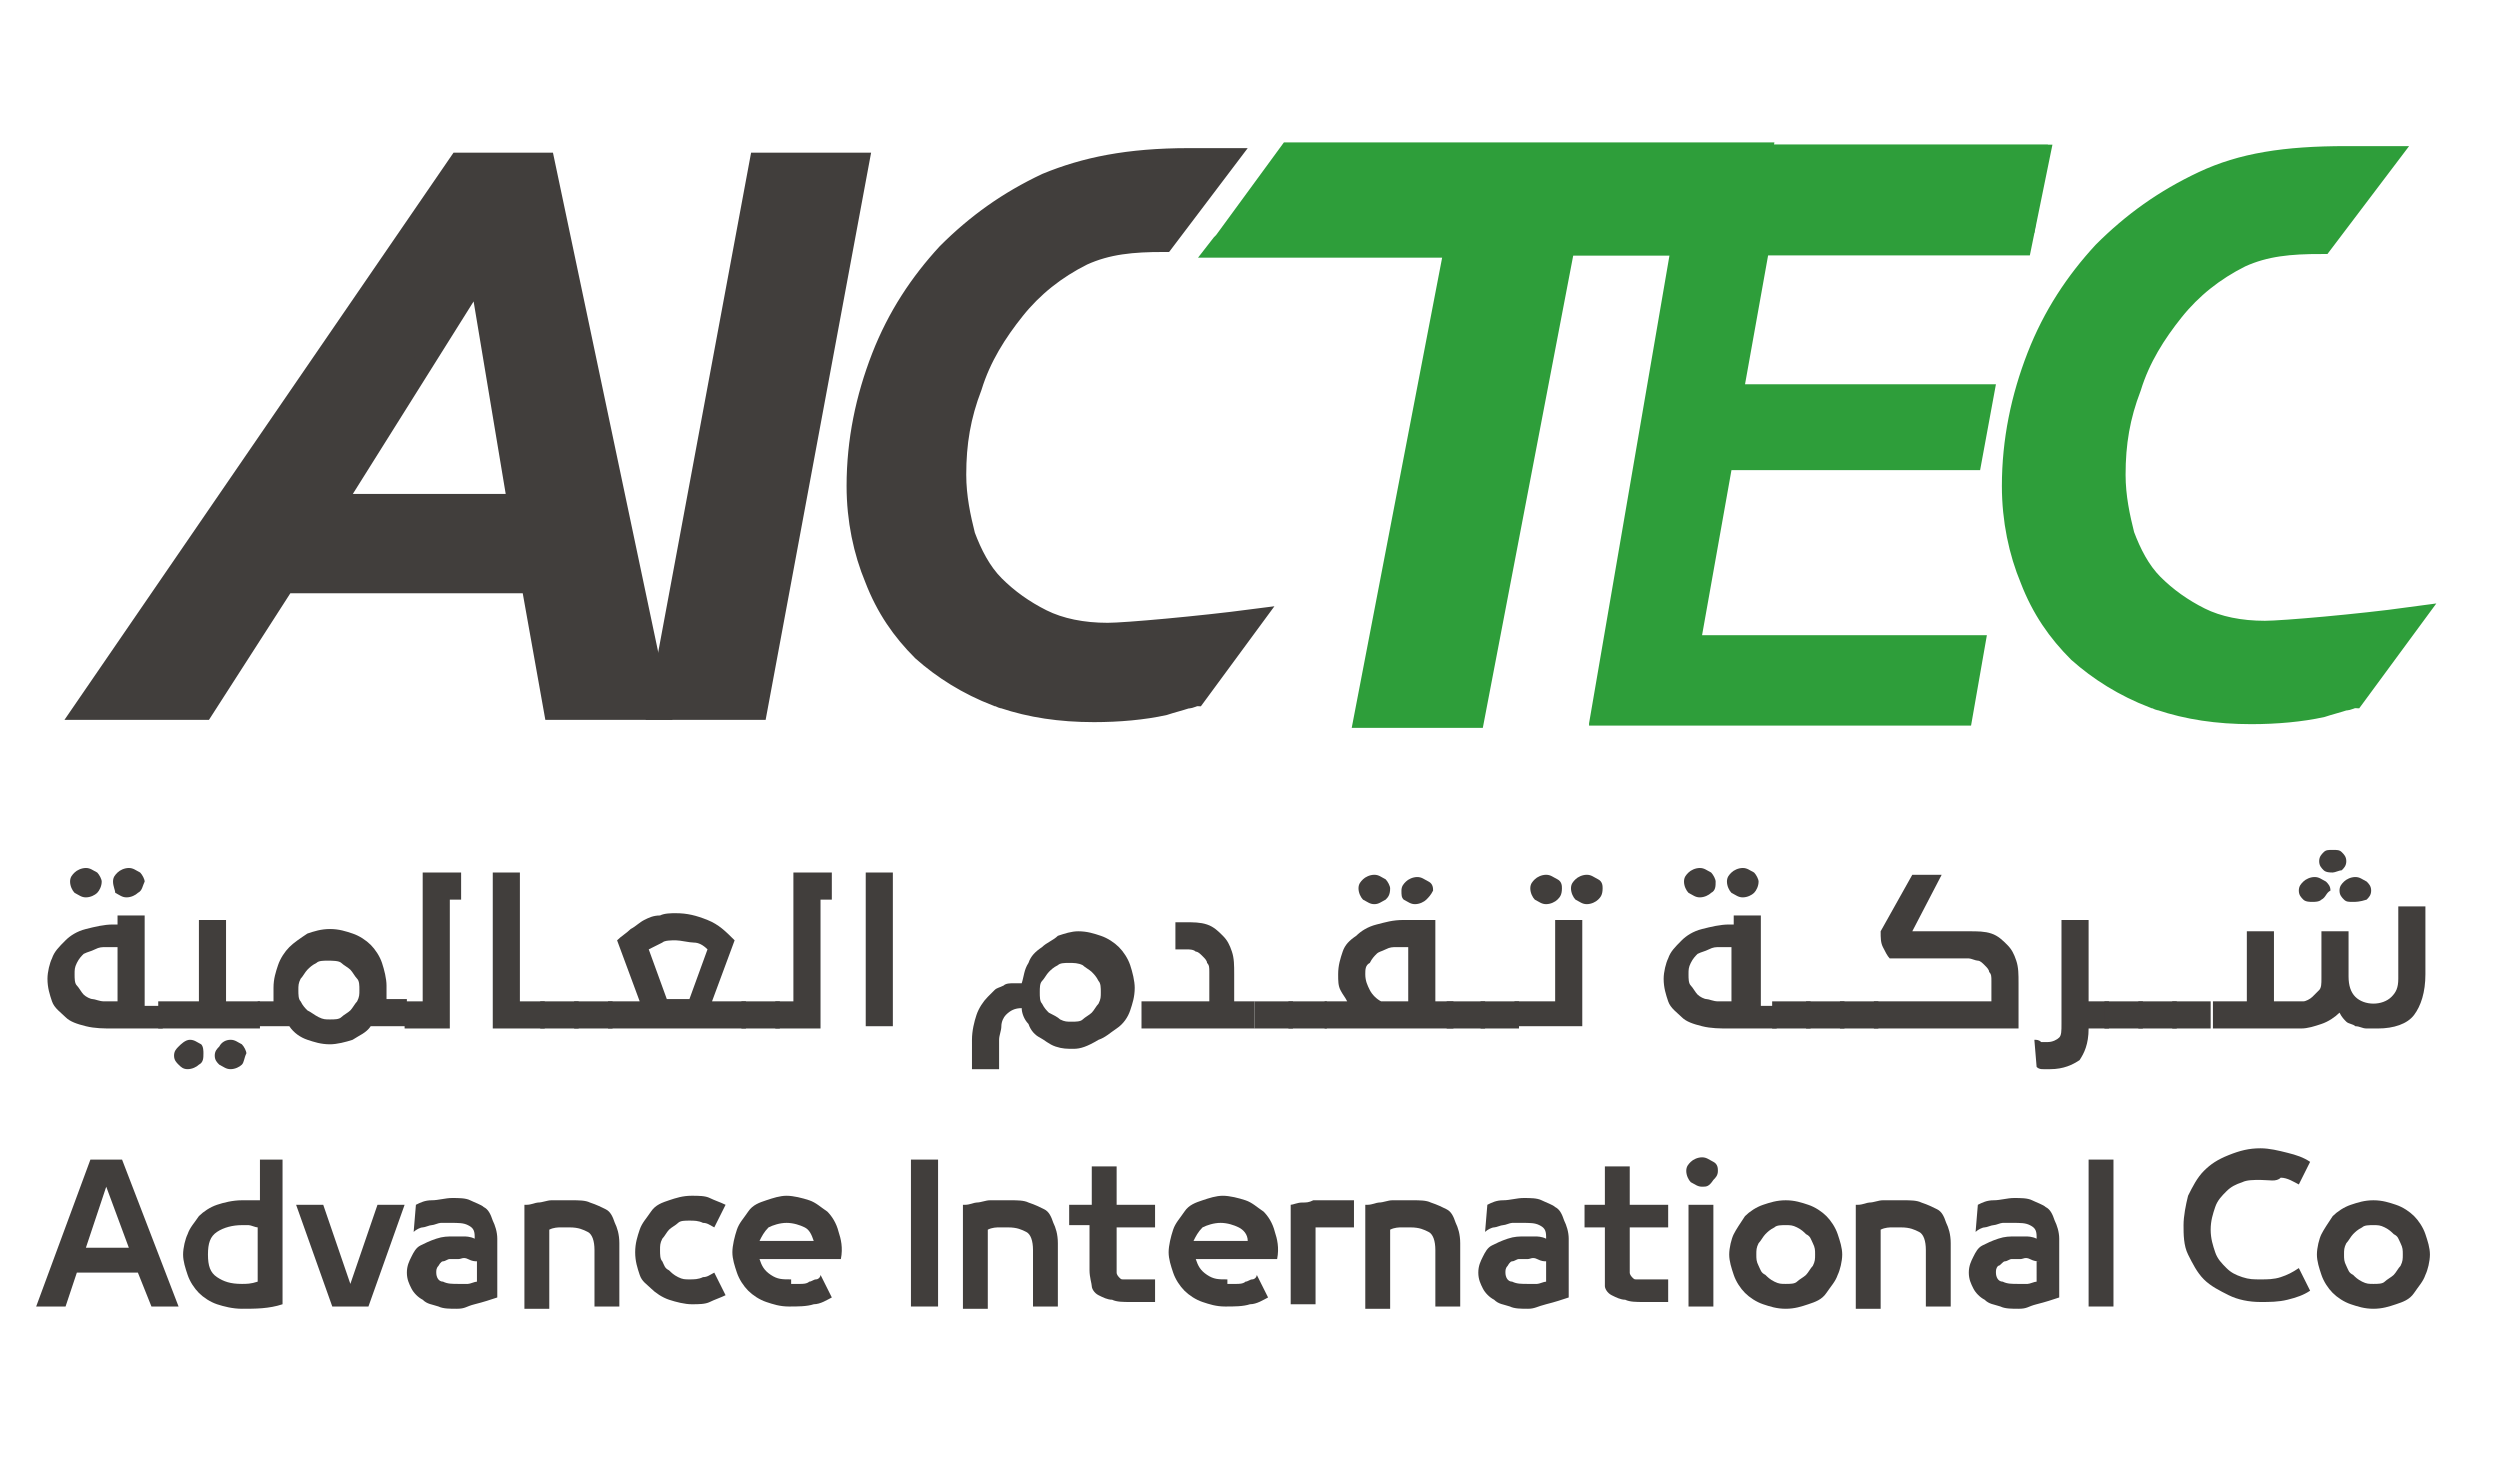 <?xml version="1.0" encoding="utf-8"?>
<!-- Generator: Adobe Illustrator 25.4.1, SVG Export Plug-In . SVG Version: 6.00 Build 0)  -->
<svg version="1.1" id="OBJECTS" xmlns="http://www.w3.org/2000/svg" xmlns:xlink="http://www.w3.org/1999/xlink" x="0px" y="0px"
	 viewBox="0 0 110.6 65" style="enable-background:new 0 0 110.6 65;" xml:space="preserve">
<style type="text/css">
	.st0{fill:#2E9E3A;}
	.st1{fill:#413E3C;stroke:#413E3C;stroke-width:0.894;stroke-miterlimit:10;}
	.st2{fill:#2E9E3A;stroke:#2E9E3A;stroke-width:1.073;stroke-miterlimit:10;}
	.st3{fill:#413E3C;}
</style>
<g>
	<g>
		<g>
			<path class="st0" d="M70.3,32l4.4-25.6h15.9L90,10.3H78.4L77.2,17h11.1l-0.7,3.8h-11l-1.3,7.3h12.6l-0.7,4H70.3z"/>
		</g>
		<path class="st1" d="M24.5,31.4l-1-5.6H12.6L9,31.4H3.7L20.3,7.2h3.8l5.1,24.2H24.5z M21.2,12.1l-6.4,10.2h8.1L21.2,12.1z"/>
		<path class="st1" d="M29.1,31.4l4.5-24.2H38l-4.5,24.2H29.1z"/>
		<path class="st1" d="M55.4,27.4l-2.5,3.4c-0.1,0-0.2,0.1-0.4,0.1c-0.3,0.1-0.7,0.2-1,0.3c-0.9,0.2-2,0.3-3.1,0.3
			c-1.5,0-2.8-0.2-4-0.6c-0.1,0-0.2-0.1-0.3-0.1c-1.3-0.5-2.4-1.2-3.3-2c-0.9-0.9-1.6-1.9-2.1-3.2c-0.5-1.2-0.8-2.6-0.8-4.1
			c0-2,0.4-3.9,1.1-5.7c0.7-1.8,1.7-3.3,2.9-4.6c1.3-1.3,2.7-2.3,4.4-3.1C48,7.4,49.9,7,52.6,7c0.2,0,0.9,0,1.7,0l-2.8,3.7
			c-1.4,0-2.5,0.1-3.6,0.6c-1.2,0.6-2.2,1.4-3,2.4c-0.8,1-1.5,2.1-1.9,3.4c-0.5,1.3-0.7,2.5-0.7,3.9c0,1,0.2,1.9,0.4,2.7
			c0.3,0.8,0.7,1.6,1.3,2.2c0.6,0.6,1.3,1.1,2.1,1.5c0.8,0.4,1.8,0.6,2.9,0.6C49.8,28,53.1,27.7,55.4,27.4z"/>
		<path class="st2" d="M106.6,27.4l-2.5,3.4c-0.1,0-0.2,0.1-0.4,0.1c-0.3,0.1-0.7,0.2-1,0.3c-0.9,0.2-2,0.3-3.1,0.3
			c-1.5,0-2.8-0.2-4-0.6c-0.1,0-0.2-0.1-0.3-0.1c-1.3-0.5-2.4-1.2-3.3-2c-0.9-0.9-1.6-1.9-2.1-3.2c-0.5-1.2-0.8-2.6-0.8-4.1
			c0-2,0.4-3.9,1.1-5.7c0.7-1.8,1.7-3.3,2.9-4.6c1.3-1.3,2.7-2.3,4.4-3.1c1.7-0.8,3.6-1.1,6.3-1.1c0.2,0,0.9,0,1.7,0l-2.8,3.7
			c-1.4,0-2.5,0.1-3.6,0.6c-1.2,0.6-2.2,1.4-3,2.4c-0.8,1-1.5,2.1-1.9,3.4c-0.5,1.3-0.7,2.5-0.7,3.9c0,1,0.2,1.9,0.4,2.7
			c0.3,0.8,0.7,1.6,1.3,2.2c0.6,0.6,1.3,1.1,2.1,1.5c0.8,0.4,1.8,0.6,2.9,0.6C101,28,104.4,27.7,106.6,27.4z"/>
		<g>
			<path class="st0" d="M57.1,6.9l-2.9,3.8l0,0.1l0,0l0,0h10.3l-4,20.8h4.7l4.1-20.8h8l0.7-3.9H57.1z"/>
			<path class="st0" d="M65.6,32.2h-5.8l4-20.8H53l0.7-0.9l0.1-0.1l3-4.1h21.7l-0.9,5h-8L65.6,32.2z M61,31.1h3.6l4.1-20.8h8
				l0.5-2.9H57.4l-2.2,2.9h9.9L61,31.1z"/>
		</g>
		<g>
			<polygon class="st0" points="89.8,11.3 67,11.3 67,6.4 90.8,6.4 			"/>
		</g>
	</g>
	<g>
		<path class="st3" d="M7.2,44.3v1.2H5c-0.4,0-0.8,0-1.2-0.1c-0.4-0.1-0.7-0.2-0.9-0.4s-0.5-0.4-0.6-0.7c-0.1-0.3-0.2-0.6-0.2-1
			c0-0.3,0.1-0.7,0.2-0.9c0.1-0.3,0.3-0.5,0.6-0.8c0.2-0.2,0.5-0.4,0.9-0.5c0.4-0.1,0.8-0.2,1.2-0.2h0.2v-0.4h1.2v4H7.2z M4.3,39.5
			c-0.1,0.1-0.3,0.2-0.5,0.2s-0.3-0.1-0.5-0.2c-0.1-0.1-0.2-0.3-0.2-0.5c0-0.2,0.1-0.3,0.2-0.4s0.3-0.2,0.5-0.2
			c0.2,0,0.3,0.1,0.5,0.2c0.1,0.1,0.2,0.3,0.2,0.4C4.5,39.2,4.4,39.4,4.3,39.5z M5.2,44.3v-2.4H4.7c-0.2,0-0.3,0-0.5,0.1
			c-0.2,0.1-0.3,0.1-0.5,0.2c-0.1,0.1-0.2,0.2-0.3,0.4s-0.1,0.3-0.1,0.5c0,0.2,0,0.4,0.1,0.5c0.1,0.1,0.2,0.3,0.3,0.4
			c0.1,0.1,0.3,0.2,0.4,0.2s0.3,0.1,0.5,0.1H5.2z M6.1,39.5c-0.1,0.1-0.3,0.2-0.5,0.2s-0.3-0.1-0.5-0.2C5.1,39.4,5,39.2,5,39
			c0-0.2,0.1-0.3,0.2-0.4c0.1-0.1,0.3-0.2,0.5-0.2c0.2,0,0.3,0.1,0.5,0.2c0.1,0.1,0.2,0.3,0.2,0.4C6.3,39.2,6.3,39.4,6.1,39.5z"/>
		<path class="st3" d="M7,44.3h1.8v-3.6h1.2v3.6h1.5v1.2H7V44.3z M8.8,47.1c-0.1,0.1-0.3,0.2-0.5,0.2S8,47.2,7.9,47.1
			c-0.1-0.1-0.2-0.2-0.2-0.4c0-0.2,0.1-0.3,0.2-0.4S8.2,46,8.4,46c0.2,0,0.3,0.1,0.5,0.2C9,46.3,9,46.5,9,46.6C9,46.8,9,47,8.8,47.1
			z M10.7,47.1c-0.1,0.1-0.3,0.2-0.5,0.2s-0.3-0.1-0.5-0.2c-0.1-0.1-0.2-0.2-0.2-0.4c0-0.2,0.1-0.3,0.2-0.4C9.8,46.1,10,46,10.2,46
			c0.2,0,0.3,0.1,0.5,0.2c0.1,0.1,0.2,0.3,0.2,0.4C10.8,46.8,10.8,47,10.7,47.1z"/>
		<path class="st3" d="M11.3,44.3h0.8c0-0.1,0-0.2,0-0.3s0-0.2,0-0.3c0-0.4,0.1-0.7,0.2-1c0.1-0.3,0.3-0.6,0.5-0.8
			c0.2-0.2,0.5-0.4,0.8-0.6c0.3-0.1,0.6-0.2,1-0.2c0.4,0,0.7,0.1,1,0.2s0.6,0.3,0.8,0.5s0.4,0.5,0.5,0.8s0.2,0.7,0.2,1
			c0,0.1,0,0.2,0,0.3s0,0.2,0,0.3H18v1.2h-1.6c-0.2,0.3-0.5,0.4-0.8,0.6c-0.3,0.1-0.7,0.2-1,0.2c-0.4,0-0.7-0.1-1-0.2
			c-0.3-0.1-0.6-0.3-0.8-0.6h-1.4V44.3z M14.1,45c0.2,0.1,0.3,0.1,0.5,0.1s0.4,0,0.5-0.1s0.3-0.2,0.4-0.3c0.1-0.1,0.2-0.3,0.3-0.4
			c0.1-0.2,0.1-0.3,0.1-0.5c0-0.2,0-0.4-0.1-0.5s-0.2-0.3-0.3-0.4c-0.1-0.1-0.3-0.2-0.4-0.3s-0.4-0.1-0.6-0.1c-0.2,0-0.4,0-0.5,0.1
			c-0.2,0.1-0.3,0.2-0.4,0.3c-0.1,0.1-0.2,0.3-0.3,0.4c-0.1,0.2-0.1,0.3-0.1,0.5c0,0.2,0,0.4,0.1,0.5c0.1,0.2,0.2,0.3,0.3,0.4
			C13.8,44.8,13.9,44.9,14.1,45z"/>
		<path class="st3" d="M17.9,44.3h0.8v-5.7h1.7v1.2h-0.5v5.7h-2V44.3z"/>
		<path class="st3" d="M21.8,38.6H23v5.7h1.1v1.2h-2.3V38.6z"/>
		<path class="st3" d="M23.9,44.3h1.7v1.2h-1.7V44.3z"/>
		<path class="st3" d="M25.4,44.3h1.7v1.2h-1.7V44.3z"/>
		<path class="st3" d="M26.9,44.3h1.4l-1-2.7c0.2-0.2,0.4-0.3,0.6-0.5c0.2-0.1,0.4-0.3,0.6-0.4s0.4-0.2,0.7-0.2
			c0.2-0.1,0.5-0.1,0.7-0.1c0.5,0,0.9,0.1,1.4,0.3s0.8,0.5,1.2,0.9l-1,2.7H33v1.2h-6.1V44.3z M29.9,41.6c-0.2,0-0.5,0-0.6,0.1
			c-0.2,0.1-0.4,0.2-0.6,0.3l0.8,2.2h1l0.8-2.2c-0.2-0.2-0.4-0.3-0.6-0.3S30.1,41.6,29.9,41.6z"/>
		<path class="st3" d="M32.8,44.3h1.7v1.2h-1.7V44.3z"/>
		<path class="st3" d="M34.3,44.3h0.8v-5.7h1.7v1.2h-0.5v5.7h-2V44.3z"/>
		<path class="st3" d="M38.3,38.6h1.2v6.8h-1.2V38.6z"/>
		<path class="st3" d="M47.5,46.4c-0.3,0-0.5,0-0.8-0.1S46.2,46,46,45.9s-0.4-0.3-0.5-0.6c-0.2-0.2-0.3-0.5-0.3-0.7
			c-0.3,0-0.5,0.1-0.7,0.3c-0.1,0.1-0.2,0.3-0.2,0.5c0,0.2-0.1,0.4-0.1,0.6v1.3h-1.2V46c0-0.4,0.1-0.8,0.2-1.1
			c0.1-0.3,0.3-0.6,0.5-0.8c0.1-0.1,0.2-0.2,0.3-0.3c0.1-0.1,0.2-0.1,0.4-0.2c0.1-0.1,0.3-0.1,0.4-0.1c0.1,0,0.2,0,0.4,0
			c0.1-0.3,0.1-0.6,0.3-0.9c0.1-0.3,0.3-0.5,0.6-0.7c0.2-0.2,0.5-0.3,0.7-0.5c0.3-0.1,0.6-0.2,0.9-0.2c0.4,0,0.7,0.1,1,0.2
			s0.6,0.3,0.8,0.5c0.2,0.2,0.4,0.5,0.5,0.8s0.2,0.7,0.2,1c0,0.4-0.1,0.7-0.2,1c-0.1,0.3-0.3,0.6-0.6,0.8s-0.5,0.4-0.8,0.5
			C48.1,46.3,47.8,46.4,47.5,46.4z M46.9,45.1c0.2,0.1,0.3,0.1,0.5,0.1s0.4,0,0.5-0.1s0.3-0.2,0.4-0.3c0.1-0.1,0.2-0.3,0.3-0.4
			c0.1-0.2,0.1-0.3,0.1-0.5s0-0.4-0.1-0.5c-0.1-0.2-0.2-0.3-0.3-0.4s-0.3-0.2-0.4-0.3c-0.2-0.1-0.4-0.1-0.6-0.1
			c-0.2,0-0.4,0-0.5,0.1c-0.2,0.1-0.3,0.2-0.4,0.3c-0.1,0.1-0.2,0.3-0.3,0.4s-0.1,0.3-0.1,0.5s0,0.4,0.1,0.5
			c0.1,0.2,0.2,0.3,0.3,0.4C46.6,44.9,46.8,45,46.9,45.1z"/>
		<path class="st3" d="M50.6,44.3h2.9V43c0-0.2,0-0.3-0.1-0.4c0-0.1-0.1-0.2-0.2-0.3c-0.1-0.1-0.2-0.2-0.3-0.2
			c-0.1-0.1-0.3-0.1-0.4-0.1h-0.5v-1.2h0.4c0.4,0,0.7,0,1,0.1c0.3,0.1,0.5,0.3,0.7,0.5c0.2,0.2,0.3,0.4,0.4,0.7
			c0.1,0.3,0.1,0.6,0.1,1v1.2h0.9v1.2h-5V44.3z"/>
		<path class="st3" d="M55.5,44.3h1.7v1.2h-1.7V44.3z"/>
		<path class="st3" d="M57,44.3h1.7v1.2H57V44.3z"/>
		<path class="st3" d="M58.5,44.3h1.1c-0.1-0.2-0.2-0.3-0.3-0.5c-0.1-0.2-0.1-0.4-0.1-0.7c0-0.4,0.1-0.7,0.2-1
			c0.1-0.3,0.3-0.5,0.6-0.7c0.2-0.2,0.5-0.4,0.9-0.5s0.7-0.2,1.2-0.2h1.4v3.6h0.8v1.2h-5.7V44.3z M61.3,39.8
			C61.1,39.9,61,40,60.8,40s-0.3-0.1-0.5-0.2c-0.1-0.1-0.2-0.3-0.2-0.5c0-0.2,0.1-0.3,0.2-0.4c0.1-0.1,0.3-0.2,0.5-0.2
			c0.2,0,0.3,0.1,0.5,0.2c0.1,0.1,0.2,0.3,0.2,0.4C61.5,39.6,61.4,39.7,61.3,39.8z M60.4,43.1c0,0.3,0.1,0.5,0.2,0.7
			c0.1,0.2,0.3,0.4,0.5,0.5h1.2v-2.4h-0.5c-0.2,0-0.3,0-0.5,0.1c-0.2,0.1-0.3,0.1-0.4,0.2c-0.1,0.1-0.2,0.2-0.3,0.4
			C60.4,42.7,60.4,42.9,60.4,43.1z M63.1,39.8C63,39.9,62.8,40,62.6,40s-0.3-0.1-0.5-0.2C62,39.7,62,39.6,62,39.4
			c0-0.2,0.1-0.3,0.2-0.4s0.3-0.2,0.5-0.2c0.2,0,0.3,0.1,0.5,0.2s0.2,0.3,0.2,0.4C63.3,39.6,63.2,39.7,63.1,39.8z"/>
		<path class="st3" d="M64,44.3h1.7v1.2H64V44.3z"/>
		<path class="st3" d="M65.5,44.3h1.7v1.2h-1.7V44.3z"/>
		<path class="st3" d="M67,44.3h1.8v-3.6H70v4.7H67V44.3z M68.9,39.8c-0.1,0.1-0.3,0.2-0.5,0.2s-0.3-0.1-0.5-0.2
			c-0.1-0.1-0.2-0.3-0.2-0.5c0-0.2,0.1-0.3,0.2-0.4c0.1-0.1,0.3-0.2,0.5-0.2c0.2,0,0.3,0.1,0.5,0.2s0.2,0.3,0.2,0.4
			C69.1,39.6,69,39.7,68.9,39.8z M70.7,39.8c-0.1,0.1-0.3,0.2-0.5,0.2s-0.3-0.1-0.5-0.2c-0.1-0.1-0.2-0.3-0.2-0.5
			c0-0.2,0.1-0.3,0.2-0.4s0.3-0.2,0.5-0.2c0.2,0,0.3,0.1,0.5,0.2s0.2,0.3,0.2,0.4C70.9,39.6,70.8,39.7,70.7,39.8z"/>
		<path class="st3" d="M78.6,44.3v1.2h-2.1c-0.4,0-0.8,0-1.2-0.1c-0.4-0.1-0.7-0.2-0.9-0.4s-0.5-0.4-0.6-0.7c-0.1-0.3-0.2-0.6-0.2-1
			c0-0.3,0.1-0.7,0.2-0.9c0.1-0.3,0.3-0.5,0.6-0.8c0.2-0.2,0.5-0.4,0.9-0.5c0.4-0.1,0.8-0.2,1.2-0.2h0.2v-0.4h1.2v4H78.6z
			 M75.7,39.5c-0.1,0.1-0.3,0.2-0.5,0.2s-0.3-0.1-0.5-0.2c-0.1-0.1-0.2-0.3-0.2-0.5c0-0.2,0.1-0.3,0.2-0.4s0.3-0.2,0.5-0.2
			c0.2,0,0.3,0.1,0.5,0.2c0.1,0.1,0.2,0.3,0.2,0.4C75.9,39.2,75.9,39.4,75.7,39.5z M76.6,44.3v-2.4h-0.5c-0.2,0-0.3,0-0.5,0.1
			c-0.2,0.1-0.3,0.1-0.5,0.2c-0.1,0.1-0.2,0.2-0.3,0.4s-0.1,0.3-0.1,0.5c0,0.2,0,0.4,0.1,0.5c0.1,0.1,0.2,0.3,0.3,0.4
			c0.1,0.1,0.3,0.2,0.4,0.2s0.3,0.1,0.5,0.1H76.6z M77.6,39.5c-0.1,0.1-0.3,0.2-0.5,0.2s-0.3-0.1-0.5-0.2c-0.1-0.1-0.2-0.3-0.2-0.5
			c0-0.2,0.1-0.3,0.2-0.4c0.1-0.1,0.3-0.2,0.5-0.2c0.2,0,0.3,0.1,0.5,0.2c0.1,0.1,0.2,0.3,0.2,0.4C77.8,39.2,77.7,39.4,77.6,39.5z"
			/>
		<path class="st3" d="M78.4,44.3h1.7v1.2h-1.7V44.3z"/>
		<path class="st3" d="M79.9,44.3h1.7v1.2h-1.7V44.3z"/>
		<path class="st3" d="M81.4,44.3h1.7v1.2h-1.7V44.3z"/>
		<path class="st3" d="M82.9,44.3h5.2v-0.9c0-0.2,0-0.3-0.1-0.4c0-0.1-0.1-0.2-0.2-0.3c-0.1-0.1-0.2-0.2-0.3-0.2s-0.3-0.1-0.4-0.1
			h-3.5c-0.1-0.1-0.2-0.3-0.3-0.5c-0.1-0.2-0.1-0.4-0.1-0.7l1.4-2.5h1.3l-1.3,2.5h2.5c0.4,0,0.7,0,1,0.1c0.3,0.1,0.5,0.3,0.7,0.5
			c0.2,0.2,0.3,0.4,0.4,0.7c0.1,0.3,0.1,0.6,0.1,1v2h-6.4V44.3z"/>
		<path class="st3" d="M90.7,47.3c-0.1,0-0.2,0-0.3,0c-0.1,0-0.2,0-0.3-0.1L90,46c0.1,0,0.2,0,0.3,0.1c0.1,0,0.2,0,0.3,0
			c0.2,0,0.4-0.1,0.5-0.2c0.1-0.1,0.1-0.3,0.1-0.6v-4.6h1.2v3.6h0.9v1.2h-0.9c0,0.7-0.2,1.1-0.4,1.4C91.7,47.1,91.3,47.3,90.7,47.3z
			"/>
		<path class="st3" d="M93.1,44.3h1.7v1.2h-1.7V44.3z"/>
		<path class="st3" d="M94.6,44.3h1.7v1.2h-1.7V44.3z"/>
		<path class="st3" d="M96.1,44.3h1.7v1.2h-1.7V44.3z"/>
		<path class="st3" d="M97.6,44.3h1.8v-3.1h1.2v3.1h0.9c0.1,0,0.3,0,0.4,0c0.1,0,0.3-0.1,0.4-0.2s0.2-0.2,0.3-0.3s0.1-0.3,0.1-0.5
			v-2.1h1.2v2c0,0.4,0.1,0.7,0.3,0.9c0.2,0.2,0.5,0.3,0.8,0.3c0.3,0,0.6-0.1,0.8-0.3c0.2-0.2,0.3-0.4,0.3-0.8v-3.2h1.2v3
			c0,0.8-0.2,1.4-0.5,1.8s-0.9,0.6-1.6,0.6c-0.2,0-0.3,0-0.5,0c-0.2,0-0.3-0.1-0.5-0.1c-0.1-0.1-0.3-0.1-0.4-0.2
			c-0.1-0.1-0.2-0.2-0.3-0.4c-0.2,0.2-0.5,0.4-0.8,0.5c-0.3,0.1-0.6,0.2-0.9,0.2h-3.9V44.3z M102.7,39.8c-0.1,0.1-0.3,0.1-0.4,0.1
			s-0.3,0-0.4-0.1c-0.1-0.1-0.2-0.2-0.2-0.4c0-0.2,0.1-0.3,0.2-0.4c0.1-0.1,0.3-0.2,0.5-0.2s0.3,0.1,0.5,0.2
			c0.1,0.1,0.2,0.2,0.2,0.4C102.9,39.5,102.9,39.7,102.7,39.8z M103.2,38.6c-0.1,0-0.3,0-0.4-0.1c-0.1-0.1-0.2-0.2-0.2-0.4
			c0-0.2,0.1-0.3,0.2-0.4c0.1-0.1,0.2-0.1,0.4-0.1c0.2,0,0.3,0,0.4,0.1c0.1,0.1,0.2,0.2,0.2,0.4c0,0.2-0.1,0.3-0.2,0.4
			C103.5,38.5,103.3,38.6,103.2,38.6z M104.1,39.9c-0.2,0-0.3,0-0.4-0.1c-0.1-0.1-0.2-0.2-0.2-0.4c0-0.2,0.1-0.3,0.2-0.4
			c0.1-0.1,0.3-0.2,0.5-0.2c0.2,0,0.3,0.1,0.5,0.2c0.1,0.1,0.2,0.2,0.2,0.4c0,0.2-0.1,0.3-0.2,0.4C104.4,39.9,104.2,39.9,104.1,39.9
			z"/>
	</g>
	<g>
		<path class="st3" d="M7.9,57.8H6.7l-0.6-1.5H3.4l-0.5,1.5H1.6L4,51.3h1.4L7.9,57.8z M3.8,55.2h1.9l-1-2.7L3.8,55.2z"/>
		<path class="st3" d="M11.4,51.3h1.1v6.4c-0.6,0.2-1.2,0.2-1.8,0.2c-0.4,0-0.8-0.1-1.1-0.2c-0.3-0.1-0.6-0.3-0.8-0.5
			c-0.2-0.2-0.4-0.5-0.5-0.8s-0.2-0.6-0.2-0.9c0-0.3,0.1-0.7,0.2-0.9c0.1-0.3,0.3-0.5,0.5-0.8c0.2-0.2,0.5-0.4,0.8-0.5
			c0.3-0.1,0.7-0.2,1.1-0.2c0.1,0,0.2,0,0.4,0c0.1,0,0.3,0,0.4,0V51.3z M9.6,54.5c-0.3,0.2-0.4,0.5-0.4,1s0.1,0.8,0.4,1
			c0.3,0.2,0.6,0.3,1.1,0.3c0.2,0,0.4,0,0.7-0.1v-2.4c-0.1,0-0.3-0.1-0.4-0.1c-0.1,0-0.2,0-0.3,0C10.3,54.2,9.9,54.3,9.6,54.5z"/>
		<path class="st3" d="M14.7,57.8l-1.6-4.5h1.2l1.2,3.5l1.2-3.5h1.2l-1.6,4.5H14.7z"/>
		<path class="st3" d="M20.2,57.9c-0.3,0-0.6,0-0.8-0.1c-0.3-0.1-0.5-0.1-0.7-0.3c-0.2-0.1-0.4-0.3-0.5-0.5s-0.2-0.4-0.2-0.7
			c0-0.3,0.1-0.5,0.2-0.7c0.1-0.2,0.2-0.4,0.4-0.5c0.2-0.1,0.4-0.2,0.7-0.3c0.3-0.1,0.5-0.1,0.8-0.1c0.1,0,0.3,0,0.4,0
			c0.1,0,0.3,0,0.5,0.1v-0.1c0-0.3-0.1-0.4-0.3-0.5c-0.2-0.1-0.4-0.1-0.8-0.1c-0.1,0-0.2,0-0.4,0c-0.1,0-0.3,0.1-0.4,0.1
			c-0.1,0-0.3,0.1-0.4,0.1c-0.1,0-0.3,0.1-0.4,0.2l0.1-1.2c0.2-0.1,0.4-0.2,0.7-0.2s0.6-0.1,0.9-0.1c0.3,0,0.6,0,0.8,0.1
			c0.2,0.1,0.5,0.2,0.6,0.3c0.2,0.1,0.3,0.3,0.4,0.6c0.1,0.2,0.2,0.5,0.2,0.8v2.6c-0.3,0.1-0.6,0.2-1,0.3S20.6,57.9,20.2,57.9z
			 M21.1,55.8c-0.1,0-0.2,0-0.4-0.1s-0.3,0-0.4,0c-0.1,0-0.3,0-0.4,0c-0.1,0-0.2,0.1-0.3,0.1S19.4,56,19.4,56
			c-0.1,0.1-0.1,0.2-0.1,0.3c0,0.2,0.1,0.4,0.3,0.4c0.2,0.1,0.4,0.1,0.7,0.1c0.1,0,0.3,0,0.4,0s0.3-0.1,0.4-0.1V55.8z"/>
		<path class="st3" d="M23.3,53.3c0.2,0,0.4-0.1,0.5-0.1c0.2,0,0.4-0.1,0.6-0.1c0.2,0,0.4,0,0.5,0c0.2,0,0.3,0,0.4,0
			c0.3,0,0.6,0,0.8,0.1c0.3,0.1,0.5,0.2,0.7,0.3s0.3,0.3,0.4,0.6c0.1,0.2,0.2,0.5,0.2,0.9v2.8h-1.1v-2.5c0-0.4-0.1-0.7-0.3-0.8
			s-0.4-0.2-0.8-0.2c-0.1,0-0.3,0-0.4,0c-0.1,0-0.3,0-0.5,0.1v3.5h-1.1V53.3z"/>
		<path class="st3" d="M28.3,56.4c-0.1-0.3-0.2-0.6-0.2-1s0.1-0.7,0.2-1c0.1-0.3,0.3-0.5,0.5-0.8s0.5-0.4,0.8-0.5
			c0.3-0.1,0.6-0.2,1-0.2c0.3,0,0.6,0,0.8,0.1s0.5,0.2,0.7,0.3l-0.5,1c-0.2-0.1-0.3-0.2-0.5-0.2c-0.2-0.1-0.4-0.1-0.6-0.1
			c-0.2,0-0.4,0-0.5,0.1s-0.3,0.2-0.4,0.3c-0.1,0.1-0.2,0.3-0.3,0.4c-0.1,0.2-0.1,0.3-0.1,0.5s0,0.4,0.1,0.5
			c0.1,0.2,0.1,0.3,0.3,0.4c0.1,0.1,0.2,0.2,0.4,0.3s0.3,0.1,0.5,0.1c0.2,0,0.4,0,0.6-0.1c0.2,0,0.3-0.1,0.5-0.2l0.5,1
			c-0.2,0.1-0.5,0.2-0.7,0.3s-0.5,0.1-0.8,0.1c-0.3,0-0.7-0.1-1-0.2c-0.3-0.1-0.6-0.3-0.8-0.5S28.4,56.7,28.3,56.4z"/>
		<path class="st3" d="M35,56.8c0.1,0,0.2,0,0.4,0c0.1,0,0.3,0,0.4-0.1c0.1,0,0.2-0.1,0.3-0.1c0.1,0,0.2-0.1,0.2-0.2l0.5,1
			c-0.2,0.1-0.5,0.3-0.8,0.3c-0.3,0.1-0.7,0.1-1.1,0.1c-0.4,0-0.7-0.1-1-0.2c-0.3-0.1-0.6-0.3-0.8-0.5c-0.2-0.2-0.4-0.5-0.5-0.8
			c-0.1-0.3-0.2-0.6-0.2-0.9c0-0.3,0.1-0.7,0.2-1c0.1-0.3,0.3-0.5,0.5-0.8s0.5-0.4,0.8-0.5c0.3-0.1,0.6-0.2,0.9-0.2
			c0.3,0,0.7,0.1,1,0.2c0.3,0.1,0.5,0.3,0.8,0.5c0.2,0.2,0.4,0.5,0.5,0.9c0.1,0.3,0.2,0.7,0.1,1.2h-3.6c0.1,0.3,0.2,0.5,0.5,0.7
			s0.5,0.2,0.9,0.2H35z M35.6,54.3c-0.2-0.1-0.5-0.2-0.8-0.2s-0.6,0.1-0.8,0.2c-0.2,0.2-0.3,0.4-0.4,0.6H36
			C35.9,54.6,35.8,54.4,35.6,54.3z"/>
		<path class="st3" d="M40.3,57.8v-6.5h1.2v6.5H40.3z"/>
		<path class="st3" d="M42.7,53.3c0.2,0,0.4-0.1,0.5-0.1c0.2,0,0.4-0.1,0.6-0.1c0.2,0,0.4,0,0.5,0c0.2,0,0.3,0,0.4,0
			c0.3,0,0.6,0,0.8,0.1c0.3,0.1,0.5,0.2,0.7,0.3s0.3,0.3,0.4,0.6c0.1,0.2,0.2,0.5,0.2,0.9v2.8h-1.1v-2.5c0-0.4-0.1-0.7-0.3-0.8
			s-0.4-0.2-0.8-0.2c-0.1,0-0.3,0-0.4,0c-0.1,0-0.3,0-0.5,0.1v3.5h-1.1V53.3z"/>
		<path class="st3" d="M47.4,53.3h0.9v-1.7h1.1v1.7h1.7v1h-1.7v1.6c0,0.2,0,0.3,0,0.4s0.1,0.2,0.1,0.2c0.1,0.1,0.1,0.1,0.2,0.1
			c0.1,0,0.2,0,0.4,0h1v1h-1.1c-0.3,0-0.6,0-0.8-0.1c-0.2,0-0.4-0.1-0.6-0.2c-0.2-0.1-0.3-0.3-0.3-0.4s-0.1-0.4-0.1-0.7v-2h-0.9
			V53.3z"/>
		<path class="st3" d="M54.3,56.8c0.1,0,0.2,0,0.4,0c0.1,0,0.3,0,0.4-0.1c0.1,0,0.2-0.1,0.3-0.1c0.1,0,0.2-0.1,0.2-0.2l0.5,1
			c-0.2,0.1-0.5,0.3-0.8,0.3c-0.3,0.1-0.7,0.1-1.1,0.1c-0.4,0-0.7-0.1-1-0.2c-0.3-0.1-0.6-0.3-0.8-0.5c-0.2-0.2-0.4-0.5-0.5-0.8
			c-0.1-0.3-0.2-0.6-0.2-0.9c0-0.3,0.1-0.7,0.2-1c0.1-0.3,0.3-0.5,0.5-0.8s0.5-0.4,0.8-0.5c0.3-0.1,0.6-0.2,0.9-0.2
			c0.3,0,0.7,0.1,1,0.2c0.3,0.1,0.5,0.3,0.8,0.5c0.2,0.2,0.4,0.5,0.5,0.9c0.1,0.3,0.2,0.7,0.1,1.2h-3.6c0.1,0.3,0.2,0.5,0.5,0.7
			s0.5,0.2,0.9,0.2H54.3z M54.8,54.3c-0.2-0.1-0.5-0.2-0.8-0.2s-0.6,0.1-0.8,0.2c-0.2,0.2-0.3,0.4-0.4,0.6h2.4
			C55.2,54.6,55,54.4,54.8,54.3z"/>
		<path class="st3" d="M59.7,54.3h-0.6c0,0-0.1,0-0.2,0c-0.1,0-0.2,0-0.3,0c-0.1,0-0.2,0-0.2,0c-0.1,0-0.1,0-0.2,0v3.4h-1.1v-4.4
			c0.1,0,0.3-0.1,0.5-0.1c0.2,0,0.3,0,0.5-0.1c0.2,0,0.3,0,0.5,0c0.1,0,0.3,0,0.4,0h0.9V54.3z"/>
		<path class="st3" d="M60.5,53.3c0.2,0,0.4-0.1,0.5-0.1c0.2,0,0.4-0.1,0.6-0.1c0.2,0,0.4,0,0.5,0c0.2,0,0.3,0,0.4,0
			c0.3,0,0.6,0,0.8,0.1c0.3,0.1,0.5,0.2,0.7,0.3c0.2,0.1,0.3,0.3,0.4,0.6c0.1,0.2,0.2,0.5,0.2,0.9v2.8h-1.1v-2.5
			c0-0.4-0.1-0.7-0.3-0.8s-0.4-0.2-0.8-0.2c-0.1,0-0.3,0-0.4,0c-0.1,0-0.3,0-0.5,0.1v3.5h-1.1V53.3z"/>
		<path class="st3" d="M67.6,57.9c-0.3,0-0.6,0-0.8-0.1c-0.3-0.1-0.5-0.1-0.7-0.3c-0.2-0.1-0.4-0.3-0.5-0.5s-0.2-0.4-0.2-0.7
			c0-0.3,0.1-0.5,0.2-0.7c0.1-0.2,0.2-0.4,0.4-0.5c0.2-0.1,0.4-0.2,0.7-0.3c0.3-0.1,0.5-0.1,0.8-0.1c0.1,0,0.3,0,0.4,0
			c0.1,0,0.3,0,0.5,0.1v-0.1c0-0.3-0.1-0.4-0.3-0.5c-0.2-0.1-0.4-0.1-0.8-0.1c-0.1,0-0.2,0-0.4,0c-0.1,0-0.3,0.1-0.4,0.1
			c-0.1,0-0.3,0.1-0.4,0.1c-0.1,0-0.3,0.1-0.4,0.2l0.1-1.2c0.2-0.1,0.4-0.2,0.7-0.2s0.6-0.1,0.9-0.1c0.3,0,0.6,0,0.8,0.1
			c0.2,0.1,0.5,0.2,0.6,0.3c0.2,0.1,0.3,0.3,0.4,0.6c0.1,0.2,0.2,0.5,0.2,0.8v2.6c-0.3,0.1-0.6,0.2-1,0.3S67.9,57.9,67.6,57.9z
			 M68.4,55.8c-0.1,0-0.2,0-0.4-0.1s-0.3,0-0.4,0c-0.1,0-0.3,0-0.4,0c-0.1,0-0.2,0.1-0.3,0.1S66.7,56,66.7,56
			c-0.1,0.1-0.1,0.2-0.1,0.3c0,0.2,0.1,0.4,0.3,0.4c0.2,0.1,0.4,0.1,0.7,0.1c0.1,0,0.3,0,0.4,0s0.3-0.1,0.4-0.1V55.8z"/>
		<path class="st3" d="M70.1,53.3H71v-1.7h1.1v1.7h1.7v1h-1.7v1.6c0,0.2,0,0.3,0,0.4s0.1,0.2,0.1,0.2c0.1,0.1,0.1,0.1,0.2,0.1
			c0.1,0,0.2,0,0.4,0h1v1h-1.1c-0.3,0-0.6,0-0.8-0.1c-0.2,0-0.4-0.1-0.6-0.2c-0.2-0.1-0.3-0.3-0.3-0.4S71,56.6,71,56.3v-2h-0.9V53.3
			z"/>
		<path class="st3" d="M75.3,52.5c-0.2,0-0.3-0.1-0.5-0.2c-0.1-0.1-0.2-0.3-0.2-0.5c0-0.2,0.1-0.3,0.2-0.4c0.1-0.1,0.3-0.2,0.5-0.2
			s0.3,0.1,0.5,0.2s0.2,0.3,0.2,0.4c0,0.2-0.1,0.3-0.2,0.4C75.6,52.5,75.5,52.5,75.3,52.5z M74.7,53.3h1.1v4.5h-1.1V53.3z"/>
		<path class="st3" d="M80,57.7c-0.3,0.1-0.6,0.2-1,0.2s-0.7-0.1-1-0.2c-0.3-0.1-0.6-0.3-0.8-0.5s-0.4-0.5-0.5-0.8
			c-0.1-0.3-0.2-0.6-0.2-0.9c0-0.3,0.1-0.7,0.2-0.9s0.3-0.5,0.5-0.8c0.2-0.2,0.5-0.4,0.8-0.5c0.3-0.1,0.6-0.2,1-0.2s0.7,0.1,1,0.2
			c0.3,0.1,0.6,0.3,0.8,0.5c0.2,0.2,0.4,0.5,0.5,0.8c0.1,0.3,0.2,0.6,0.2,0.9c0,0.3-0.1,0.7-0.2,0.9c-0.1,0.3-0.3,0.5-0.5,0.8
			S80.3,57.6,80,57.7z M78.5,56.7c0.2,0.1,0.3,0.1,0.5,0.1s0.4,0,0.5-0.1s0.3-0.2,0.4-0.3c0.1-0.1,0.2-0.3,0.3-0.4
			c0.1-0.2,0.1-0.3,0.1-0.5c0-0.2,0-0.3-0.1-0.5c-0.1-0.2-0.1-0.3-0.3-0.4c-0.1-0.1-0.2-0.2-0.4-0.3c-0.2-0.1-0.3-0.1-0.5-0.1
			s-0.4,0-0.5,0.1c-0.2,0.1-0.3,0.2-0.4,0.3c-0.1,0.1-0.2,0.3-0.3,0.4c-0.1,0.2-0.1,0.3-0.1,0.5c0,0.2,0,0.3,0.1,0.5
			c0.1,0.2,0.1,0.3,0.3,0.4C78.2,56.5,78.3,56.6,78.5,56.7z"/>
		<path class="st3" d="M82.2,53.3c0.2,0,0.4-0.1,0.5-0.1c0.2,0,0.4-0.1,0.6-0.1c0.2,0,0.4,0,0.5,0c0.2,0,0.3,0,0.4,0
			c0.3,0,0.6,0,0.8,0.1c0.3,0.1,0.5,0.2,0.7,0.3s0.3,0.3,0.4,0.6c0.1,0.2,0.2,0.5,0.2,0.9v2.8h-1.1v-2.5c0-0.4-0.1-0.7-0.3-0.8
			s-0.4-0.2-0.8-0.2c-0.1,0-0.3,0-0.4,0c-0.1,0-0.3,0-0.5,0.1v3.5h-1.1V53.3z"/>
		<path class="st3" d="M89.3,57.9c-0.3,0-0.6,0-0.8-0.1c-0.3-0.1-0.5-0.1-0.7-0.3c-0.2-0.1-0.4-0.3-0.5-0.5s-0.2-0.4-0.2-0.7
			c0-0.3,0.1-0.5,0.2-0.7c0.1-0.2,0.2-0.4,0.4-0.5c0.2-0.1,0.4-0.2,0.7-0.3c0.3-0.1,0.5-0.1,0.8-0.1c0.1,0,0.3,0,0.4,0
			c0.1,0,0.3,0,0.5,0.1v-0.1c0-0.3-0.1-0.4-0.3-0.5c-0.2-0.1-0.4-0.1-0.8-0.1c-0.1,0-0.2,0-0.4,0c-0.1,0-0.3,0.1-0.4,0.1
			c-0.1,0-0.3,0.1-0.4,0.1c-0.1,0-0.3,0.1-0.4,0.2l0.1-1.2c0.2-0.1,0.4-0.2,0.7-0.2s0.6-0.1,0.9-0.1c0.3,0,0.6,0,0.8,0.1
			c0.2,0.1,0.5,0.2,0.6,0.3c0.2,0.1,0.3,0.3,0.4,0.6c0.1,0.2,0.2,0.5,0.2,0.8v2.6c-0.3,0.1-0.6,0.2-1,0.3S89.7,57.9,89.3,57.9z
			 M90.2,55.8c-0.1,0-0.2,0-0.4-0.1s-0.3,0-0.4,0c-0.1,0-0.3,0-0.4,0c-0.1,0-0.2,0.1-0.3,0.1S88.5,56,88.4,56
			c-0.1,0.1-0.1,0.2-0.1,0.3c0,0.2,0.1,0.4,0.3,0.4c0.2,0.1,0.4,0.1,0.7,0.1c0.1,0,0.3,0,0.4,0s0.3-0.1,0.4-0.1V55.8z"/>
		<path class="st3" d="M92.4,57.8v-6.5h1.1v6.5H92.4z"/>
		<path class="st3" d="M100,52.2c-0.3,0-0.6,0-0.8,0.1c-0.3,0.1-0.5,0.2-0.7,0.4c-0.2,0.2-0.4,0.4-0.5,0.7c-0.1,0.3-0.2,0.6-0.2,1
			s0.1,0.7,0.2,1c0.1,0.3,0.3,0.5,0.5,0.7c0.2,0.2,0.4,0.3,0.7,0.4c0.3,0.1,0.5,0.1,0.8,0.1c0.3,0,0.6,0,0.9-0.1
			c0.3-0.1,0.5-0.2,0.8-0.4l0.5,1c-0.3,0.2-0.6,0.3-1,0.4c-0.4,0.1-0.8,0.1-1.2,0.1c-0.5,0-1-0.1-1.4-0.3s-0.8-0.4-1.1-0.7
			c-0.3-0.3-0.5-0.7-0.7-1.1s-0.2-0.9-0.2-1.3s0.1-0.9,0.2-1.3c0.2-0.4,0.4-0.8,0.7-1.1c0.3-0.3,0.6-0.5,1.1-0.7s0.9-0.3,1.4-0.3
			c0.4,0,0.8,0.1,1.2,0.2c0.4,0.1,0.7,0.2,1,0.4l-0.5,1c-0.2-0.1-0.5-0.3-0.8-0.3C100.7,52.3,100.4,52.2,100,52.2z"/>
		<path class="st3" d="M106,57.7c-0.3,0.1-0.6,0.2-1,0.2s-0.7-0.1-1-0.2c-0.3-0.1-0.6-0.3-0.8-0.5s-0.4-0.5-0.5-0.8
			c-0.1-0.3-0.2-0.6-0.2-0.9c0-0.3,0.1-0.7,0.2-0.9s0.3-0.5,0.5-0.8c0.2-0.2,0.5-0.4,0.8-0.5c0.3-0.1,0.6-0.2,1-0.2s0.7,0.1,1,0.2
			c0.3,0.1,0.6,0.3,0.8,0.5c0.2,0.2,0.4,0.5,0.5,0.8c0.1,0.3,0.2,0.6,0.2,0.9c0,0.3-0.1,0.7-0.2,0.9c-0.1,0.3-0.3,0.5-0.5,0.8
			S106.3,57.6,106,57.7z M104.5,56.7c0.2,0.1,0.3,0.1,0.5,0.1s0.4,0,0.5-0.1s0.3-0.2,0.4-0.3c0.1-0.1,0.2-0.3,0.3-0.4
			c0.1-0.2,0.1-0.3,0.1-0.5c0-0.2,0-0.3-0.1-0.5c-0.1-0.2-0.1-0.3-0.3-0.4c-0.1-0.1-0.2-0.2-0.4-0.3c-0.2-0.1-0.3-0.1-0.5-0.1
			s-0.4,0-0.5,0.1c-0.2,0.1-0.3,0.2-0.4,0.3c-0.1,0.1-0.2,0.3-0.3,0.4c-0.1,0.2-0.1,0.3-0.1,0.5c0,0.2,0,0.3,0.1,0.5
			c0.1,0.2,0.1,0.3,0.3,0.4C104.2,56.5,104.3,56.6,104.5,56.7z"/>
	</g>
</g>
</svg>

